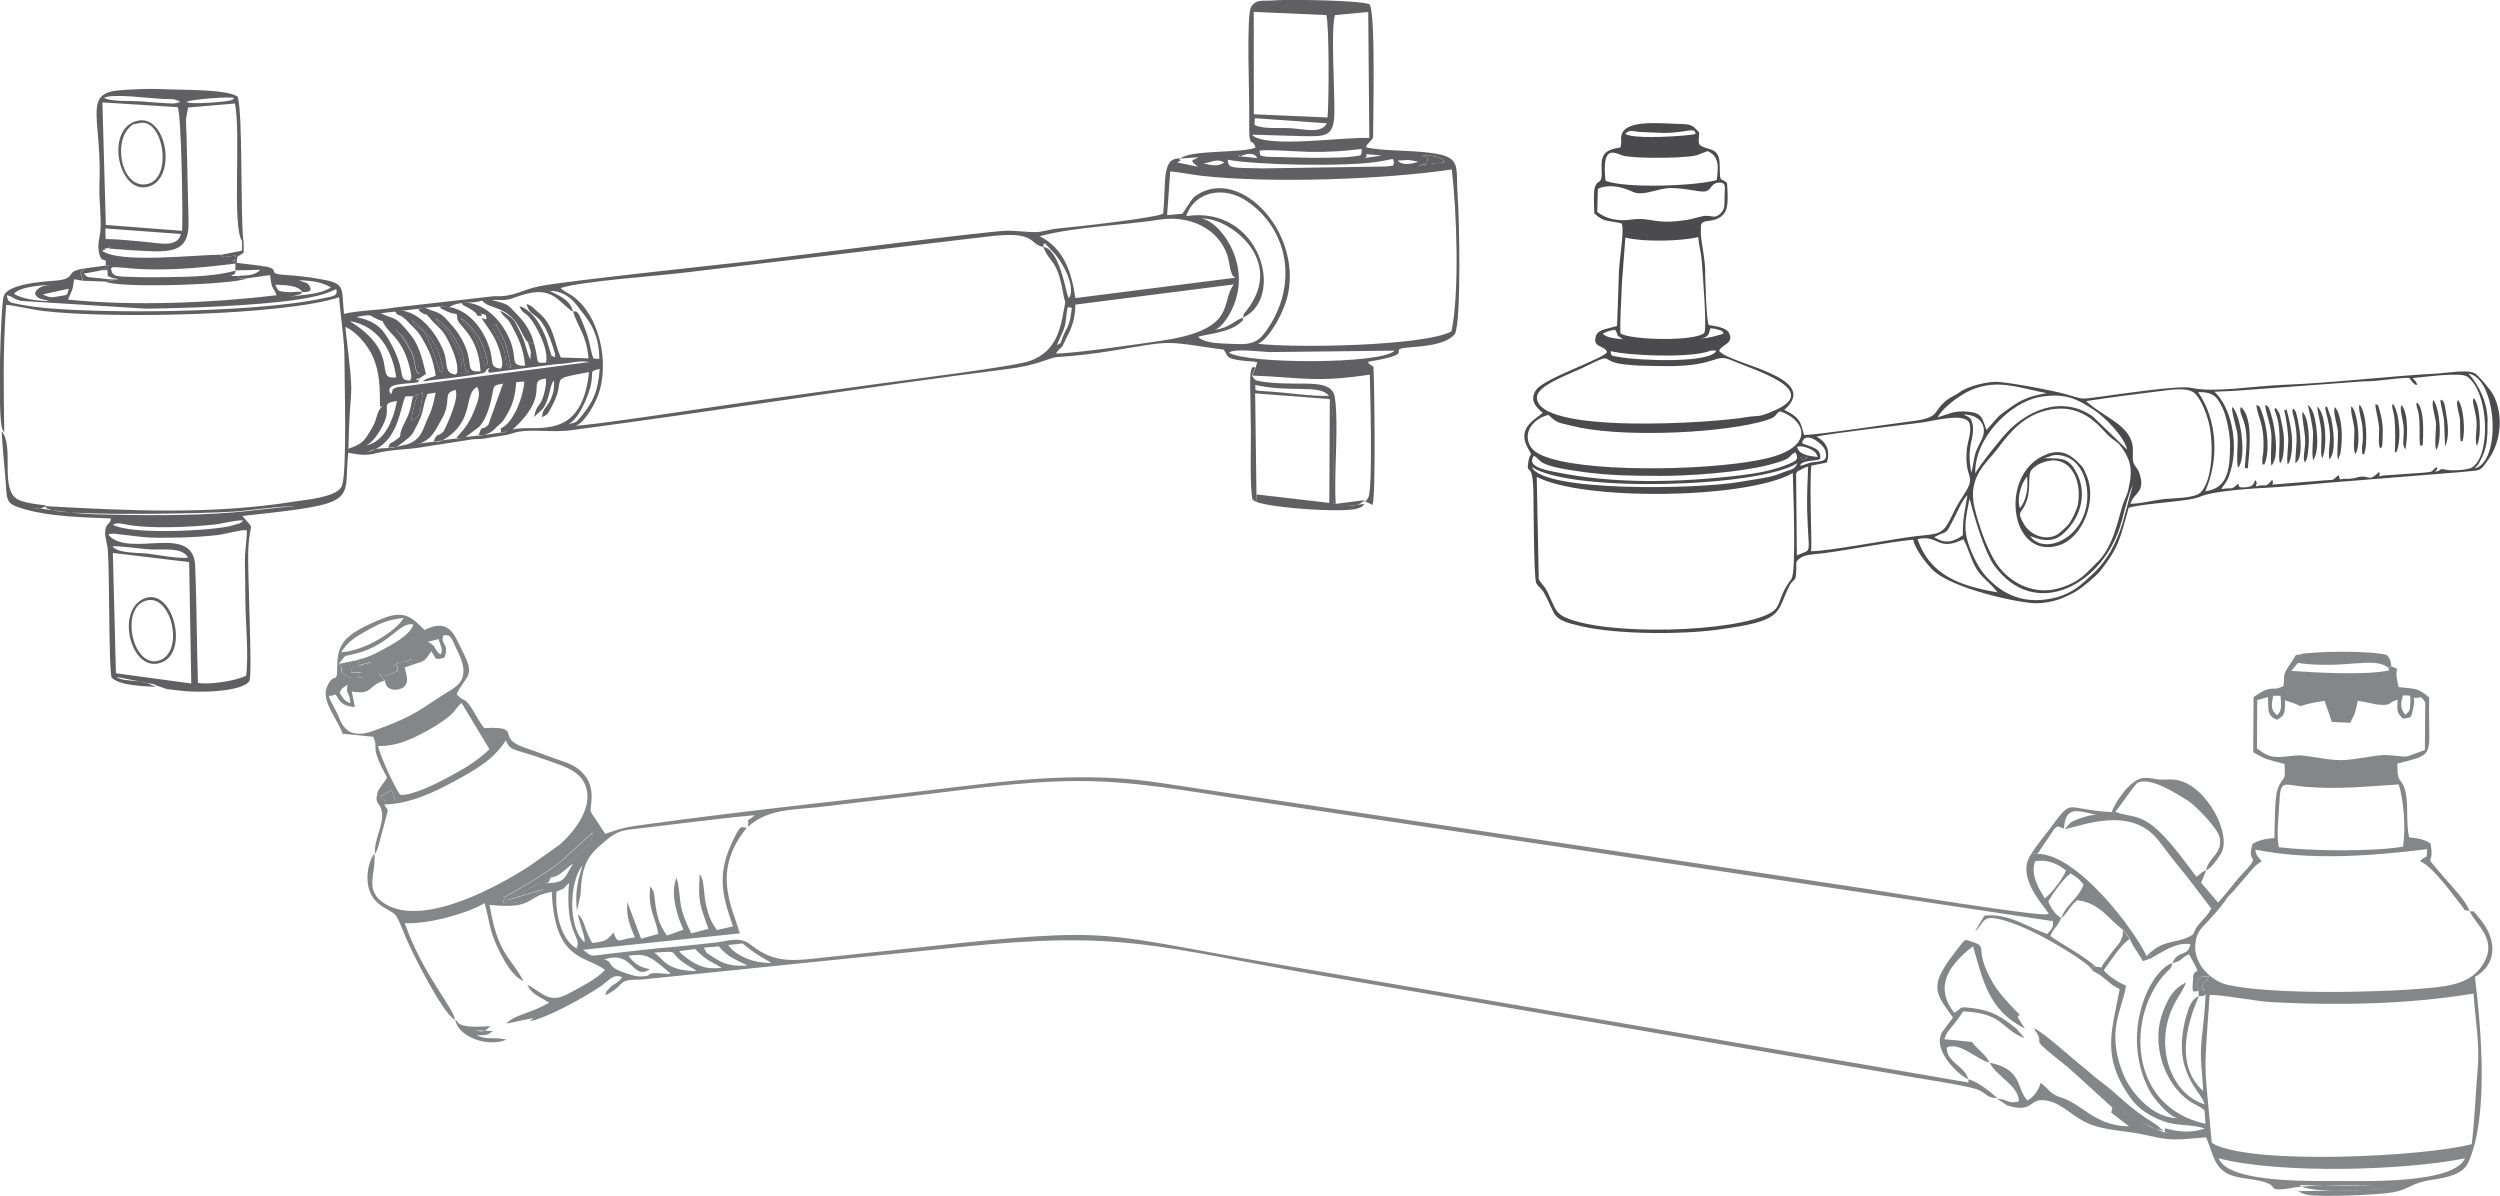 <svg xmlns="http://www.w3.org/2000/svg" xmlns:xlink="http://www.w3.org/1999/xlink" xmlns:xodm="http://www.corel.com/coreldraw/odm/2003" xml:space="preserve" width="47.619mm" height="22.776mm" style="shape-rendering:geometricPrecision; text-rendering:geometricPrecision; image-rendering:optimizeQuality; fill-rule:evenodd; clip-rule:evenodd" viewBox="0 0 210.69 100.77"> <defs>  <style type="text/css">   <![CDATA[    .fil0 {fill:#848688}    .fil1 {fill:#606062}    .fil2 {fill:#4B4B4D}   ]]>  </style> </defs> <g id="Camada_x0020_1">    <g id="_3058444493648">   <g>    <path class="fil0" d="M186.98 97.62c5.15,1.33 15.66,1.03 20.76,-0 -0.96,2.13 -8.21,1.91 -10.42,1.91 -2.54,-0.01 -9.51,0.2 -10.34,-1.91zm21.33 -1.2c-3.86,1.05 -18.76,1.82 -21.91,-0.1 -0.67,-7.47 -0.67,-5.22 -0.18,-12.47 0.92,-0.05 3.92,0.54 5.28,0.61 5.58,0.29 11.54,0.18 16.96,-0.73 0.14,2.2 0.54,4.14 0.35,6.37 -0.17,2 -0.26,4.27 -0.5,6.32zm-23.01 -12.47c0.41,-0.05 0.21,0.12 0.58,-0.15 -0.05,1.34 -0.22,2.66 -0.35,3.99 -0.15,1.5 0.09,2.68 0.14,4.15 -3.01,-2.68 -0.44,-7.65 -0.37,-7.98zm-0.01 -0.43l-0.19 -0.56c0.39,-0.7 0.19,-0.67 1.07,-0.68 -0.45,0.82 -0.88,0.71 -0.34,1.2l-0.53 0.03zm0 0l0.01 0.43c-0.6,0.23 -0.84,0.9 -1.11,1.91 -1.19,4.53 1.37,6.12 1.6,7.2 -2.97,-0.89 -4.41,-5.3 -2.36,-8.79 0.12,-0.21 0.23,-0.36 0.37,-0.61 0.03,-0.06 0.14,-0.24 0.17,-0.3 0.03,-0.06 0.06,-0.12 0.09,-0.18 0.03,-0.07 0.07,-0.14 0.09,-0.19 0.03,-0.06 0.07,-0.13 0.09,-0.2 -0.99,0.5 -1.41,1.09 -1.94,2.43 -1.03,2.63 -0.01,5.98 2.19,7.56 0.44,0.31 0.79,0.37 1.3,0.79l0.08 1.14c-6.63,-1.46 -6.6,-9.26 -3.35,-12.71 0.39,-0.41 0.43,-0.3 0.57,-0.84 0.83,-0.17 0.63,-0.38 1.39,-0.75 1.19,2.16 0.56,1.04 0.36,1.8 -0,0.02 -0.01,0.07 -0.01,0.09 -0,0.02 0,0.07 0,0.09 -0.12,1.45 -0.05,1.15 0.44,1.14zm22.83 -6.76c0.41,1.09 2.33,2.26 1.27,4.27 -0.82,1.55 -2.29,1.96 -3.95,2.16 -3.74,0.44 -13.96,0.71 -17.8,-0.22 -1.25,-0.31 -2.77,-1.67 -2.63,-3.37 0.09,-1.04 0.5,-1.36 1.02,-1.91 0.49,-0.53 1.04,-1.13 1.47,-1.74 0.35,-0.51 0.28,-0.39 0.73,-0.86l1.48 -1.72c0.44,-0.49 0.26,-0.34 0.9,-0.8 -0.23,-0.3 -0.48,-0.4 -0.54,-0.97 4.68,0.94 9.88,0.53 14.49,-0.04 -0.11,1.13 0.08,0.27 -0.61,1.02 1.08,0.44 2.67,2.71 3.47,3.7 0.52,0.64 0.04,0.34 0.7,0.49zm-5.97 -10.66c0.41,1.23 0.62,3.69 0.37,5.25 -2.61,0.44 -7.76,0.37 -10.47,0.05 -0.22,-1.15 -0.01,-2.47 0.04,-3.66 0.09,-2.15 0.31,-1.59 2.22,-1.43 2.77,0.23 5.16,-0.04 7.83,-0.2zm-16.25 7.26c-0.48,0.16 -0.46,0.36 -0.8,0.52 -1.14,-1.47 -2.8,-3.93 -4.39,-4.75 -0.96,-0.49 -1.65,-0.36 -2.44,-0.73 0.19,-0.16 1.33,-1.84 1.83,-2.41 1.03,-0.58 3.23,0.82 4.29,1.49 0.67,0.43 2.54,2.34 2.68,3.12 0.24,1.4 -0.9,1.56 -1.16,2.76zm4.33 -14.36l0.91 -0.26c0.04,1.13 -0.1,1.59 0.77,1.92 0.72,-0.43 0.63,-0.58 0.67,-1.64 2.4,0.73 0.02,0.54 3.33,0.04l0.61 1.78 1.57 0.07c0.16,-0.46 0.24,-0.43 0.37,-0.83 0.13,-0.38 0.15,-0.7 0.25,-1.02 0.61,0.07 1.36,0.3 1.83,0.33 1.09,0.08 0.59,-0.15 1.51,-0.42 0.01,0.91 -0.14,0.99 0.46,1.6 0.75,-0.12 0.66,-0.04 0.84,-0.76 0.36,-1.46 -0.42,-0.82 0.68,-1.05 0.5,0.43 0.34,0.5 0.35,1.37l-0.02 3.08c-2.18,0.74 -0.86,0.57 -3.29,0.42 -0.74,-0.04 -2.57,0.42 -3.76,0.43 -1.24,0.01 -3.02,-0.46 -3.73,-0.4 -1.73,0.15 -2.14,0.38 -3.37,-0.59l0.02 -4.08zm12.29 -0.4c0.6,0.06 0.65,-0.21 0.61,0.74 -0.02,0.53 -0.08,0.62 -0.41,0.89 -0.44,-0.42 -0.42,-1.05 -0.2,-1.62zm-10.61 1.68c-0.53,-0.45 -0.51,-0.75 -0.33,-1.65l0.61 0.01c0.04,0.68 0.17,1.23 -0.29,1.64zm-6.01 13.08c0.41,-0.17 0.83,-0.73 1.25,-1.38 1.04,-1.58 -1.24,-5.97 -3.86,-6.27 -0.57,-0.07 -0.73,0.03 -1.36,-0.02 -0.45,-0.04 -0.71,-0.16 -1.24,-0.13 -1.14,0.05 -2.45,2.08 -2.73,2.88 -4.14,-0.21 -3.14,-1.36 -5.29,1.51 -0.49,0.65 -1,1.24 -1.44,1.94l0.48 0.07 1.44 -2.13c0.45,-0.31 0.1,-0.2 0.79,-0.01 0.14,-1.97 1.15,-1.5 2.82,-1.13 -0.45,-0.13 -1.89,0.4 -2.14,0.56 -0.05,0.03 -0.09,0.05 -0.14,0.09l-0.49 0.54c1.49,-0.28 5.64,-2.04 7.96,1 0.73,0.96 1.43,1.89 2.2,2.8l2.21 2.88c-0.33,0.6 -0.45,0.66 -0.91,1.17 -0.79,0.89 -0.31,0.88 -0.94,1.2 -1.12,0.57 -2.08,0.26 -3.33,1.37l0.09 0.46c0.9,-0.48 2.07,-1.37 3.32,-1.2 -0.16,1.11 -1.06,0.47 -1.51,1.6 -1.89,0.6 -4.46,5.93 -1.94,10.74 0.41,0.77 1.73,2.28 2.4,2.33 -2.09,0.04 -3.96,-2.14 -4.6,-3.7 -1.5,-3.67 -0.04,-5.52 0.23,-7.46 -0.61,-0.27 -1.46,-0.78 -1.87,-1.3 0.36,-0.52 1.57,-2.33 2.18,-2.62 -0.02,-0.02 -0.18,-0.27 -0.22,-0.34l-0.23 -0.29c-0.03,-0.04 -0.09,-0.11 -0.13,-0.16 0.1,0.88 -0.51,1.35 -0.93,1.9 -0.16,0.2 -0.27,0.4 -0.5,0.69 -0.7,0.87 0,0.54 -0.85,0.52 -0.41,-0.04 -0.29,-0.12 -0.29,0.32 0.62,0.38 0.55,0.27 1.16,0.78 0.51,0.42 0.49,0.46 1.15,0.79 -0.56,3.05 -1.45,5.29 0.34,8.29 0.77,1.29 1.34,1.92 2.7,2.57 1.76,0.84 2.61,0.39 4.14,0.89 -1.19,0.38 -2.13,0.3 -3.33,-0.02 -0.26,0.62 0.51,0.18 -0.02,0.35 -0.03,0.01 -0.58,-0.2 -0.62,-0.22 -0.63,-0.26 -1.1,-0.55 -1.54,-0.84 0.84,0.53 0.9,0.69 1.99,0.92 -0.05,-0.05 -0.12,-0.19 -0.15,-0.15 -0.03,0.04 -0.11,-0.11 -0.15,-0.14 -0.25,-0.2 -0.1,-0.1 -0.43,-0.32 -2.43,-1.53 -2.56,-2.06 -4.71,-3.68 -0.49,-0.37 -0.83,-0.71 -1.31,-1.09 -1.18,-0.92 -3.08,-2.74 -4.17,-3.29 0.03,0.07 0.1,0.08 0.12,0.18 0.02,0.1 0.09,0.13 0.11,0.17 0.81,1.31 -0.96,0.1 2.7,2.99l3.71 3.37c-0.01,0.03 -0.09,0.36 -0.09,0.43l1.49 1.15c-1.69,-0.02 -2.77,-0.65 -3.85,-1.41 -1.89,-1.32 -1.96,-0.84 -2.72,-1.46 -0.35,-0.29 -0.04,-0.05 -0.31,-0.3 -0.04,-0.04 -0.08,-0.08 -0.12,-0.12l-0.43 -0.38c-0.29,0.88 -0.76,1.3 -1.13,1.49 -0.97,-1.02 -0.35,-2.6 -3.17,-3.18 0.51,1.12 2.48,1.96 2.45,3.26 -0.89,0.25 -0.93,-0.19 -1.84,-0.23l0.86 0.57c2.33,0.72 1.76,-0.73 3.37,-0.4 1.38,0.28 2.18,1.44 3.65,2 1.46,0.56 3.08,0.52 4.72,0.91 2.33,0.55 2.65,0.35 5.01,0.18 0.54,1.14 0.6,2.29 1.62,2.95 1.03,0.66 2.74,0.45 3.79,1.02 0.38,0.21 -0.01,0.63 1.83,0.29 1.6,-0.3 5.27,-0.25 6.91,-0.17l-6.27 -0.06c0.93,0.77 5.92,0.32 7.09,0.38l-7.34 0.13c0.17,-0.12 0.05,-0 0.38,0.12 0.44,0.17 -0.03,0.06 0.55,0.18 1.09,0.22 5.99,0.01 7.15,-0.2 1.53,-0.27 1.5,-0.79 3.35,-1.06 1.29,-0.19 2.59,-0.49 3.02,-1.41 1.78,-3.82 1.11,-11.3 0.59,-15.69 1.97,-1.12 1.85,-3.3 0.27,-5.07 -0.74,-0.83 -0.04,-0.31 -0.72,-0.48 -0.3,-0.84 -1.34,-1.89 -1.97,-2.63 -2.26,-2.66 -0.9,-0.79 -1.33,-3.07 -0.61,-0.38 -1.04,-0.43 -1.8,-0.51 -0.28,-1.26 -0.05,-2.69 -0.29,-3.78 -0.32,-1.41 -0.72,-0.51 -0.7,-2.44 3.36,-0.85 2.58,-0.49 2.68,-5.57 -0.96,-0.83 -1.19,-0.72 -2.57,-0.87 -0.56,-2.21 0.42,-1.18 -0.59,-1.76l-0.3 0.1 0.08 0.25c-1.99,0.42 -6.07,0.19 -8.24,0.04l0.54 -0.65 0.29 -0.13c0,-0.74 0.21,-0.62 -0.44,-0.55 -0.04,0.05 -0.08,0.07 -0.09,0.15l-0.44 0.67c-0.03,0.04 -0.06,0.08 -0.09,0.12 -0.58,0.9 -0.28,0.84 -0.44,1.67 -0.8,0.38 -0.59,0.09 -1.37,0.29 -0.43,0.11 -0.8,0.43 -1.14,0.64l-0.03 4.65c1.3,0.72 1.03,0.54 2.64,0.98 0.1,1.76 -0.1,0.79 -0.6,2.18 -0.23,0.65 -0.24,3.23 -0.25,4.07 -0.79,0.04 -1.35,0.2 -1.84,0.49 -0.61,1.91 0.95,0.6 -0.96,2.63 -0.64,0.68 -1.3,1.65 -1.96,2.31l-1.42 -1.67 0.42 -1z"></path>    <path class="fil0" d="M55.08 80.29c2.6,-0.17 0.86,-0.15 3.04,1.17 0.7,0.43 -0.38,-0.25 0.29,0.17 0.05,0.03 0.11,0.08 0.15,0.1 0.04,0.02 0.1,0.07 0.15,0.1 -2.8,0.03 -2.96,-1.34 -3.63,-1.55zm-2.11 0.25c1.3,-0.13 1.59,-0.22 3.41,1.4 0.04,0.03 0.09,0.09 0.13,0.14 -0.37,-0 -0.63,-0.05 -0.95,-0.06 -1.39,-0.06 -0.34,0.24 -1.56,0.27 -0.35,0.01 -0.54,-0.06 -0.83,-0.14 -2.37,-0.7 -1.28,-1.01 -2.25,-1.29 2.46,-0.84 2.33,1.83 3.86,0.82 -0.98,-0.2 -1.33,-0.49 -1.81,-1.13zm4.26 -0.38l1.35 -0.18c1.17,1.16 1.17,0.89 2.25,1.6 -0.85,0.04 -1.39,0.05 -2.16,-0.34 -0.58,-0.29 -1.24,-0.81 -1.44,-1.09zm2.08 -0.3l1.28 -0.1c0.67,0.81 1.23,1.04 2.4,1.6 -0.82,0.07 -1.54,0.02 -2.28,-0.34 -0.23,-0.11 -0.73,-0.43 -0.87,-0.53 -0.48,-0.35 -0.18,-0.02 -0.52,-0.63zm5.69 1.28c-1.48,0.08 -3.06,-0.64 -3.63,-1.5l1.21 -0.13c0.96,0.79 1.21,0.93 2.42,1.63zm-18.1 -5.99c0.91,-0.46 0.28,0.03 1.05,-0.74 -0.34,4.46 1.11,4.43 0.64,5.52 -1.25,-0.69 -1.84,-2.88 -1.69,-4.79zm-0.5 -1.19c0.91,-0.15 1.21,-0.76 1.92,-1.18 -0.8,1.08 -0.47,1.65 -2.39,1.65 0.44,-0.05 0.3,-0.12 0.47,-0.47zm0 0c-0.36,0.13 -1.49,0.73 -1.85,0.94 -1.04,0.62 -0.82,0.34 -1.44,0.62 -0.34,0.15 -0.28,0.16 -0.44,0.36l3.16 -0.96c-0.91,0.83 -1.96,1.26 -3.46,1.14l0.12 -0.25c-0.01,-0.38 -0.06,-0.14 -0.12,-0.12 1.46,-0.83 3.76,-2.14 4.98,-3.17l2.59 -2.37c-0.12,0.92 -0.26,0.95 -0.76,1.4 -0.3,0.26 -0.26,0.23 -0.5,0.49 -0.63,0.7 -1.89,1.39 -2.28,1.91zm-14.84 -2.01c0.1,-0.12 0.01,0.21 0.29,-0.51 0.06,-0.17 0.12,-0.45 0.17,-0.63l0.66 -2.47c-0,-0.03 -0.01,-0.09 -0.02,-0.12l-0.29 -0.42c2.15,-0.05 4.16,-1 5.89,-1.94 1.87,-1.02 3.3,-1.81 4.37,-3.46 0.44,0.98 0.55,0.61 3.59,1.71 1.44,0.52 2.82,0.89 3.21,2.37 0.46,1.74 -1.09,3.66 -2.23,4.68l-2.46 1.75c-2.54,1.66 -8.9,5.25 -12.23,3.3 -1.9,-1.11 -0.8,-2.56 -0.95,-4.25zm1.45 -5.39l0.32 0.92c-0.9,0.02 -0.83,0.12 -1.3,-0.34l0.99 -0.59zm-1.14 -3.69c1.63,0.02 2.81,-0.58 4.12,-1.28 0.65,-0.35 1.16,-0.68 1.71,-1.1 0.75,-0.58 0.63,-0.76 1.2,-1.25l2.35 3.9c-1.05,1 -2.06,1.61 -3.49,2.37 -0.94,0.5 -2.95,1.54 -4.03,1.48 -0.41,-0.51 -1.74,-3.37 -1.86,-4.11zm-3.25 -4.48c0.14,-0.4 0.28,-0.4 0.67,-0.7 -0.17,0.91 0.17,0.58 0.24,1.57 -0.58,-0.23 -0.55,-0.37 -0.91,-0.87zm7.44 -4.3l0.91 -0.23c0.16,0.64 0.37,0.72 0.19,1.29 -0.41,-0.25 -0.03,0.06 -0.33,-0.28 -0.2,-0.24 -0.15,-0.48 -0.77,-0.78zm-3.64 3.28l-0.39 -0.5c-0.01,-0.07 -0.03,-0.09 -0.04,-0.13 0.75,-0.17 -0.04,0.59 1.52,-0.2 0,-1.17 -0.74,0.13 -0.16,-0.55 0.35,-0.19 -0.27,-0.16 0.63,-0.2 0.68,-0.03 0.91,-0.72 0.66,0.27 1.23,-0.39 1.08,-0.27 1.72,-1.18 0.38,0.62 0.24,0.8 1.09,0.54 0.47,-1.21 -0.37,-1.05 -0.09,-1.86 0.67,-0.17 0.72,0.35 1.08,1.07 0.64,1.25 1.12,2.56 -0.33,3.45 -2.8,1.72 -2.91,2.18 -6.68,3.53 -2.44,0.87 -2.72,-0.95 -3.03,-1.53 -1.06,-1.96 -0.63,-1.27 -0.33,-1.49 0.5,-0.31 0.16,0.93 1.84,0.99l-0.26 -1.3c1.83,0.31 1.3,-0.53 2.76,-0.92zm-2.27 -1.77c0.63,0.6 -0.82,0.58 0.75,0.42l0.37 -0.21c-0.52,0.05 -1.1,0.32 -1.72,0.5 0.37,0.28 -0.65,0.48 0.96,0.32l-0.29 0.17c-0,0.01 0.01,0.07 0.02,0.08 0.22,0.4 0.14,0.17 0.57,0.16 -1.46,0.08 -1.05,0.26 -2.06,-0.38 0.07,-0.77 -0.03,-0.35 -0.17,-0.75 0.71,-0.88 0.28,-0.52 1.49,-0.85 2.93,-0.8 3.59,-2.69 4.77,-2.43 -0.22,0.73 -1.26,1.37 -1.97,1.78 -0.73,0.41 -1.81,1.03 -2.71,1.18zm-1.4 -0.63c0.59,-0.93 1.15,-1.25 2.19,-1.84 1.05,-0.59 1.81,-0.93 3.08,-1.05 -0.66,1.15 -3.36,2.79 -5.28,2.89zm2.8 16.98c-0.4,0.48 -0.58,1.38 -0.58,2.01 -0.01,2.38 1.9,2.56 2.38,3.18 0.24,0.31 0.7,1.5 0.88,1.93 0.41,1.01 3.04,6.32 4.12,6.89 -0.14,-1.07 -2.71,-3.81 -4.24,-8.16 2.05,0.1 5.32,-0.84 6.73,-1.69 0.4,1.45 0.42,2.3 1.07,3.69 0.64,1.37 1.34,2.5 2.21,2.89 -1.06,-2.03 -2.17,-2.21 -2.86,-6.43 3.86,0.39 2.97,-0.71 5.24,-1.1 0.25,5.88 2.83,5.33 4.49,6.58 -0.75,0.81 -2.06,1.44 -3.03,1.97 -1.69,0.94 -2.16,-0.02 -3.52,-0.72 0.39,0.83 0.94,0.94 1.84,1.51 -1.63,0.95 -2.88,0.98 -3.62,1.77l2.28 -0.48c-0.05,0.04 -0.1,0.1 -0.14,0.13 -0.04,0.03 -0.1,0.09 -0.14,0.14 1.5,-0.29 4.59,-2.01 5.92,-2.91 0.77,-0.52 1.06,-1.11 1.85,-0.8 -0.44,0.62 -0.73,0.52 -1.09,0.95 -0.37,0.46 -0.12,-0.08 -0.32,0.58 1.8,-0.89 0.84,-1.35 2.97,-1.32l26.85 -2.74c13.84,-1.43 16.56,-0.03 30.19,2.34l50.39 8.66c0.95,0.16 4.63,0.71 5.37,1.06 0.75,0.36 0.57,0.6 1.51,0.67 -0.03,-0.04 -0.08,-0.14 -0.09,-0.11 0,0 -1.31,-1.21 -2.32,-1.49 0.02,0.46 -0.08,0.39 0.01,0.28l-57.84 -9.9c-15.72,-2.65 -13.6,-3.33 -30.17,-1.53 -2.62,0.28 -5.18,0.55 -7.77,0.82 -3.13,0.33 -4.7,0.69 -6.82,-0.98 -0.98,-0.78 -1.79,-0.32 -3.41,-0.16 -1.23,0.12 -2.51,0.28 -3.76,0.38 -1.28,0.1 -2.5,0.27 -3.78,0.4 -2.95,0.31 -2.27,0.48 -3.21,-0.22l13.21 -1.38c-0.64,-2.23 -2.41,-5.25 0.59,-8.9 -0.46,0.05 -0.45,-0.58 -1.38,1.53 -1.22,2.76 -0.5,4.64 0.21,6.78l-1.36 0.31c-0.5,-0.73 -0.68,-1.15 -0.9,-2.09 -0.25,-1.06 -0.11,-2.08 -0.54,-2.63 -0.15,2.46 0.02,2.56 0.73,4.62l-1.44 0.38c-1.12,-2.24 -0.82,-2.49 -1.13,-4.27l-0.12 -0.42c-0.54,1.34 0.03,3.17 0.59,4.38l-1.39 0.49c-0.73,-0.97 -0.89,-1.89 -1.02,-2.99 -0.07,-0.58 -0.08,-0.8 -0.39,-1.14 -0.23,1.96 0.49,2.65 0.67,4l-1.44 0.4 -1.16 -3.09c-0.09,1.25 0.18,1.89 0.64,2.99 -1.41,0.1 -1.38,0.7 -1.81,-0.43 -0.5,0.65 -0.7,0.77 -1.79,0.89 -0.77,-1.33 -0.59,-1.91 -1.21,-2.42 0.09,0.6 0.66,1.98 0.56,2.35 -1.4,-1.2 -1.3,-5.05 -0.18,-6.45 -0.42,1.42 -0.62,2.23 -0.46,3.82l0.31 -1.39c0.09,-2.68 0.71,-3.41 2.26,-4.65 0.64,-0.52 1.11,-0.74 2.02,-0.84 3.39,-0.38 7.02,-0.88 10.4,-1.19 -0.9,0.81 -0.46,-0.05 -0.57,0.98 1.71,-1.56 3.79,-1.4 6.39,-1.71 2.35,-0.28 4.64,-0.56 6.99,-0.83 4.65,-0.54 9.51,-1.29 14.21,-1.32 4.93,-0.03 9.38,0.84 14.21,1.56l68.18 10.25 -0.34 -0.65c-0.04,0.02 -0.11,-0 -0.13,0.05 -0.14,0.33 -14.45,-2 -14.72,-2.04 -4.94,-0.76 -10.01,-1.5 -14.95,-2.25l-45.09 -6.76c-5.44,-0.85 -10.86,-0.43 -16.3,0.24 -8.73,1.07 -18.22,2.04 -26.95,3.24 -1.98,0.27 -1.93,0.28 -3.53,0.81 -1.66,-2.58 -1.18,-1.37 -1.15,-3.13 0.03,-1.51 -0.96,-2.47 -2.18,-2.89 -1.25,-0.43 -2.28,-0.84 -3.54,-1.27 -2.43,-0.84 0.04,-1.79 -3.34,-1.62 -0.38,-0.49 -0.66,-1.05 -1.01,-1.61 -0.71,-1.13 -0.68,-0.5 -1.31,-1.26 0.84,-1.66 1.6,-1.46 0.52,-3.56 -0.68,-1.32 -1.05,-2.92 -3.22,-1.84 -1.01,-0.98 -1.62,-1.74 -3.55,-0.96 -3.31,1.35 -3.8,2.14 -3.81,4.11 -0.01,1.59 -0.25,0.24 -0.87,1.66 -0.52,1.18 1,2.85 1.32,3.94l2.58 0.25c0.52,1.04 -0.39,0.58 1.17,3.43 -0.22,0.44 -0.69,0.88 -0.8,1.27 -0.28,1.01 0.22,0.83 0.36,1.58 0.21,1.11 -0.68,2.38 -0.58,3.55z"></path>    <path class="fil0" d="M173.71 77.36c-0.52,-0.28 -0.87,-0.85 -1.09,-1.4 0.44,-0.74 1.27,-1.91 1.88,-2.35 0.66,0.42 0.59,0.34 1.1,0.95 -0.5,1.23 -1.44,1.62 -1.89,2.8zm-1.39 -1.65c-0.5,-0.85 -1.22,-1.96 -0.81,-3.12 1.02,-0.21 1.96,0.23 2.6,0.77 -0.21,0.6 -1.2,1.94 -1.79,2.35zm0.35 1.28l0.34 0.65c0.06,0.56 -0.13,0.68 -0.48,1.07 -1.63,-0.55 -3.19,-1.76 -5.29,-1.55l-0.8 1.34c0.92,-0.8 0.46,-1.57 2.76,-0.84 0.94,0.3 1.89,0.75 2.67,1.14 0.66,0.33 4.17,2.29 4.48,3 0,-0.44 -0.12,-0.36 0.29,-0.32 -1.15,-1.02 -2.48,-1.65 -3.84,-2.59 0.3,-0.76 0.58,-0.73 0.91,-1.53 0.19,-0.13 0.09,-0.03 0.31,-0.28 0.28,-0.3 0.76,-1.13 1.08,-1.21 1.9,0.24 2.68,1.69 3.83,2.49 0.05,0.05 0.1,0.12 0.13,0.16l0.23 0.29c0.05,0.06 0.2,0.31 0.22,0.34 0.23,0.64 0.78,1.26 1.08,1.85l0.7 -0.24 -0.09 -0.46 -0.3 0.27c-0.98,-2.15 -5.82,-8.61 -9.18,-8.61l-0.48 -0.07c-1.34,1.76 0.55,3.92 1.42,5.09z"></path>    <path class="fil0" d="M165.88 90.98c-0.24,-1.13 -1.82,-1.41 -1.82,-2.7 1.12,-0.52 2.55,1.05 3.62,1.27 -0.31,-0.67 -1.06,-1.13 -1.49,-1.74l-2.32 -0.23c0.17,-0.58 0.43,-0.81 0.79,-1.25 0.36,-0.45 0.54,-0.75 0.79,-1.1 3.49,0.19 3.06,1.43 5.18,2.27l-0.69 -0.81c-1.24,-0.99 -2.06,-1.53 -3.7,-1.73 -1.35,-0.16 -0.74,-0.03 -1.55,0.39 -1.7,-2.19 -0.47,-4.03 1.59,-5.6 0.82,2.83 1.3,5.4 4.37,6.93 -0.03,-0.07 -0.09,-0.14 -0.12,-0.19 -0.98,-1.43 -0.12,-0.61 -0.37,-1.03 -0.01,-0.02 -1.55,-1.5 -2.18,-2.58 -1.79,-3.09 -0.24,-3.04 -1.88,-3.54 -0.02,-0.01 -0.08,-0.03 -0.1,-0.04 -0.44,-0.11 -0.33,-0.21 -0.88,0.48 -2.54,3.21 -2.21,3.7 -0.53,5.97l-0.91 1.22c-0.91,1.59 1.51,3.72 2.19,3.98z"></path>    <path class="fil0" d="M193.47 55.19c0.65,-0.07 0.44,-0.18 0.44,0.55l-0.29 0.13c4.03,0.55 6.37,-0.57 7.61,0.37l0.3 -0.1c-0.02,-0.11 -0.04,-0.36 -0.08,-0.46 -0.16,-0.37 -0.15,-0.29 -0.31,-0.49 -1.48,-0.37 -6.19,-0.34 -7.67,0z"></path>    <path class="fil0" d="M46.41 73.97c0.38,-0.52 1.64,-1.21 2.28,-1.91 0.23,-0.26 0.2,-0.24 0.5,-0.49 0.51,-0.44 0.64,-0.47 0.76,-1.4l-2.59 2.37c-1.22,1.03 -3.52,2.33 -4.98,3.17 0.05,-0.02 0.1,-0.26 0.12,0.12l-0.12 0.25c1.49,0.12 2.55,-0.31 3.46,-1.14l-3.16 0.96c0.16,-0.19 0.1,-0.2 0.44,-0.36 0.62,-0.28 0.4,0 1.44,-0.62 0.36,-0.22 1.49,-0.81 1.85,-0.94z"></path>    <path class="fil0" d="M32.44 57.38c0.13,1 1.23,0.78 1.53,0.56 0.59,-0.43 0.24,-1.15 0.13,-1.69l0.56 -0.19c0.25,-0.98 0.02,-0.3 -0.66,-0.27 -0.9,0.04 -0.28,0.01 -0.63,0.2 -0.58,0.67 0.16,-0.63 0.16,0.55 -1.57,0.79 -0.77,0.04 -1.52,0.2 0.02,0.04 0.03,0.07 0.04,0.13l0.39 0.5z"></path>    <path class="fil0" d="M38.37 85.96c0.24,1.43 2.77,2.34 4.32,1.65 -1.15,-0.25 -1.53,0.07 -2.52,-0.36 1.04,-0.03 0.83,0.01 1.37,-0.36l-1.43 -0.05c0.72,0.22 0.86,-0.05 1.22,-0.37 -0.23,0.01 -2.61,0.28 -2.82,-0.43 -0.02,-0.06 -0.09,-0.05 -0.14,-0.07z"></path>    <path class="fil0" d="M28.6 55.93c0.14,0.4 0.24,-0.02 0.17,0.75 1.01,0.64 0.6,0.46 2.06,0.38 -0.43,0 -0.35,0.24 -0.57,-0.16 -0.01,-0.01 -0.02,-0.07 -0.02,-0.08l0.29 -0.17c-1.61,0.16 -0.59,-0.04 -0.96,-0.32 0.62,-0.18 1.2,-0.45 1.72,-0.5l-0.37 0.21c-1.57,0.15 -0.12,0.18 -0.75,-0.42l-1.57 0.32z"></path>    <path class="fil0" d="M32.03 67.15c0.47,0.46 0.4,0.36 1.3,0.34l-0.32 -0.92 -0.99 0.59z"></path>    <path class="fil0" d="M185.29 83.52l0.53 -0.03c-0.54,-0.49 -0.11,-0.39 0.34,-1.2 -0.88,0.01 -0.68,-0.02 -1.07,0.68l0.19 0.56z"></path>   </g>   <g>    <path class="fil1" d="M9.52 46.6l6.42 0.77 0.18 10.23 -6.35 -0.86 -0.26 -10.14zm2.97 0.06c-0.76,-0.09 -2.53,-0.01 -3.01,-0.6 0.36,-0.12 2.54,0.23 3.33,0.25 1.16,0.03 2.58,-0.18 3.04,0.69 -0.88,0.09 -2.42,-0.22 -3.36,-0.34zm-3.34 -1.59c0.22,-0.11 -0.03,-0.07 0.34,-0.09 0.45,-0.02 -0.28,-0.04 0.25,0.01 2.6,0.27 2.06,0.37 5.38,0.31 1.02,-0.02 2.14,-0.09 3.15,-0.2 0.74,-0.08 1.99,-0.47 2.53,-0.42 0.02,0.88 -0.19,1.75 -0.16,2.86 0.03,1.04 0.03,2.09 0.04,3.14 0.02,1.68 0.29,4.79 0.06,6.27 -0.87,0.42 -3.06,0.78 -4.06,0.6 -0.1,-3.28 -0.1,-6.62 -0.23,-9.85 -0.15,-3.69 -5.56,-0.6 -7.32,-2.63zm0.35 -0.83c0.44,-0.32 0.81,0 2.32,0.12 1.86,0.15 4.25,0.05 6.12,-0.14 0.83,-0.08 1.93,-0.41 2.58,-0.36 -0.17,0.14 -0.12,0.14 -0.36,0.26l-0.91 0.25c-2.19,0.41 -8.23,0.66 -9.74,-0.14zm21.35 -6.7c0.55,-0.22 1.1,-1.07 1.44,-1.74 0.78,-1.57 -0.34,-1.76 1.16,-2.02 -0.27,1.55 -1.02,3.45 -2.6,3.76zm8.39 -0.71c-0.61,0.15 -1.47,0.17 -2.12,0.31 -0.7,0.15 -1.2,0.1 -2.04,0.32 1.34,-0.3 1.69,-1.39 2.03,-1.94 1.11,-1.77 0.05,-2.33 1.28,-2.67 0.37,0.82 -1,3.5 -1,3.5 -0.55,0.57 -0.53,0.01 -0.85,0.9 0.62,-0.05 0.56,-0.01 0.98,-0.28 2.51,-1.57 1.55,-3.83 2.69,-4.36 0.25,0.39 0.16,0.9 -0.02,1.41 -0.75,2.16 -1.45,2.41 -1.79,2.99l0.83 -0.18zm1.63 -0.19l-1.63 0.19 1.13 -0.85c0.57,-0.55 0.97,-1.88 1.11,-2.69 0.15,-0.85 0.11,-0.81 0.91,-0.96l-1.24 3.48c-0.71,0.66 -0.4,-0.25 -0.85,0.95l0.56 -0.12zm-4.86 -3.44l0.7 -0.11c-0.15,0.8 -0.29,1.4 -0.57,1.97 -0.53,1.08 -0.55,1.97 -1.86,2.4l-0.81 0.18c-0.81,0.25 -1.66,-0.04 -2.56,0.5 0.23,-0.11 0.39,-0.11 0.73,-0.28 1.92,-0.95 2.08,-3.44 2.52,-4.45l0.75 -0.02 0.36 -0.23c-0.36,0.78 -0.44,1.37 -0.65,2.34l0.53 -0.32c0.34,-0.33 0.3,-0.95 0.39,-1.44 0.01,-0.04 0.02,-0.09 0.02,-0.13l0.08 -0.34c-0.06,-0.54 -0.09,-0.06 -0.14,-0.08l0.52 0.02zm4.86 3.44c0.65,-0.25 0.61,-0.31 1.07,-0.73 0.52,-0.48 0.4,-0.32 0.81,-1.02 0.48,-0.81 0.66,-1.54 0.76,-2.69l0.68 -0.05c-0.08,1.24 -0.9,3.52 -2.01,3.96 0.12,0.15 -0.22,0.5 0.61,0.25l-1.92 0.29zm4.79 -1.49c0.47,-0.17 0.48,-0.19 0.93,-1.06 1.22,-2.38 -0.59,-2.07 3.05,-2.73 -0.63,6.07 -4.68,4.33 -6.44,4.84 3.4,-3.09 1.03,-4.09 2.8,-4.3 0.08,0.36 -0.07,1.09 -0.24,1.59 -0.29,0.84 -0.53,0.56 -0.75,1.65l0.77 -0.72c0.59,-0.91 0.52,-1.9 0.88,-2.34 0.02,0.03 0.03,0.08 0.03,0.1 0,0.02 0.02,0.08 0.02,0.1l-0.05 0.61c-0.07,0.33 -0.2,0.67 -0.3,0.86 -0.36,0.7 -0.57,0.61 -0.7,1.41zm2.22 0.61c0.61,-0.29 1.15,-1.22 1.53,-2.15 0.99,-2.4 -0.08,-2.24 1.13,-2.52 -0.14,1.92 -0.57,2.82 -1.6,4.05 -0.36,0.43 -0.38,0.47 -1.06,0.61zm55.7 -6.04c0.47,-0.38 2.46,-0.08 3.49,-0.05l10.46 -0.12c-1.08,1.16 -12.42,1.14 -13.96,0.17zm-71.35 4.48c-0.46,0.51 -0.41,0.77 -0.61,1.31 -0.14,0.37 -0.31,0.61 -0.51,0.96 -0.49,0.84 -0.78,0.99 -1.75,1.35 0.13,-6.31 0.59,-3.08 -0.26,-10.27 0.92,0.38 1.89,1.54 2.33,2.52 0.59,1.33 0.59,2.68 0.59,4.22l0.21 -0.09zm3.11 -2.67c-0.31,-0.18 -0.28,-0.33 -0.41,-0.94 -0.14,-0.63 -0.12,-0.64 -0.39,-1.13 -0.9,-1.63 -0.77,-1.05 -1.26,-1.79 0.42,0.53 0.45,0.43 0.78,0.77 0.24,0.24 0.33,0.57 0.56,0.94 0.42,0.67 0.71,1.4 0.71,2.16zm-1.95 0.27c-1.97,0.26 0.51,-2.01 -3.92,-4.74 2.43,0.4 3.61,2.5 3.92,4.74zm1.2 0.27c-1.21,-0.04 -0.2,-0.53 -1.72,-3.26 -0.63,-1.13 -1.18,-1.73 -2.82,-2.09 0.22,-0.06 0.96,-0.2 1.16,-0.13 0.02,0.01 0.06,0.03 0.09,0.04 0.03,0.01 0.06,0.04 0.09,0.05 0.03,0.01 0.07,0.05 0.1,0.06 0.03,0.02 0.07,0.04 0.11,0.06 1.13,0.55 0.39,-0.02 0.82,0.6l0.21 0.3c0.2,0.25 0.42,0.45 0.63,0.69 0.68,0.78 1.04,1.65 1.28,2.63 0.21,0.85 0.08,0.92 0.08,0.91 -0,-0.02 -0.02,0.09 -0.04,0.13zm54.48 -2.97c0.18,-0.49 0.53,-1.13 0.65,-1.56 0.13,-0.43 0.14,-1.14 0.26,-1.65 0.47,0.07 0.35,-0.08 0.28,0.55 -0.12,1.04 -0.38,1.17 -0.7,1.97 -0.28,0.7 0.02,0.35 -0.5,0.69zm-40.78 -2.85c0.43,1.37 1.11,1.89 1.31,3.95l-2.34 -0.07c-0.61,-1.4 -0.57,-2.71 -1.87,-3.79 -0.37,-0.3 -0.54,-0.59 -1.01,-0.72 0.36,1.44 1.26,0.18 2.41,4.25 -0.15,0.15 0.32,0.41 -0.34,0.09l-0.3 0.73 0.83 -0.01c1.05,-0.02 1.69,-0.34 2.7,-0.17l-16.26 2.13c-0.45,0.2 -0.26,0.16 -0.47,0.6 -0.68,-1.04 1.34,-0.83 2.31,-1.03 0.01,-0.02 0.01,-0.07 0.01,-0.08 0.11,-0.71 -0.52,0.29 0.1,-0.26l0.53 -0.36c-0.33,-1.3 -0.56,-2.38 -1.3,-3.3 -1.36,-1.68 -1.17,-1.18 -2.51,-1.81l3.13 -0.37 0.57 -0.09 1.25 -0.11 0.83 0.05c0.81,-0.55 1.95,-0.24 2.75,-0.55 0.17,0.1 0.06,0.08 0.19,0.18l0.29 0.18c0.18,0.09 0.51,0.19 0.75,0.28 1.95,0.72 1.94,2.12 2.62,2.85l0.54 0.18c-0.18,-0.95 -0.83,-1.89 -1.35,-2.41 -0.95,-0.95 -0.6,-0.89 -2.22,-1.31 1.01,-0.04 1.03,0.13 2.03,-0.24 2.84,-1.05 3.33,0.07 4.52,1.02 0.41,0.33 -0.22,0.02 0.32,0.18zm-35.99 -0.24c3.39,-0.03 9.3,-0.25 12.69,-0.75 2.72,-0.4 3.05,-0.84 3.36,-0.89 0.12,0.59 -0.25,0.58 -1,0.74 -3.47,0.77 -9.1,1.01 -12.58,1.09 -3.02,0.07 -10.03,0.09 -13.13,-0.55 -0.81,-0.17 -0.97,-0.13 -1.07,-0.78 0.6,0.16 0.53,0.33 1.23,0.49l10.49 0.65zm35.99 0.24c-0.25,-0.95 -0.98,-1.25 -1.96,-1.73 1.04,-0.03 1.84,0.58 2.37,1.32 0.58,0.82 1.79,1.86 1.81,4.41l-0.5 -0.04c-0.36,-0.96 -0.14,-1.23 -1.03,-3.31 -0.35,-0.82 -0.45,-0.64 -0.68,-0.65zm-42.5 -1.91c-0.13,0.6 -0.1,0.5 -0.79,0.62 -0.71,0.13 -0.76,0.15 -1.4,-0.15l2.19 -0.48zm82.13 -3.54c0.59,1.5 1.15,0.92 1.68,3.92 0.19,1.06 0.23,0.41 0.08,1.28 -0.34,1.97 -0.76,3.62 -2.86,4.41 -1.27,0.48 -10.65,1.64 -12.77,1.93 -4.22,0.58 -8.67,1.18 -12.89,1.8 -1.83,0.27 -11.77,1.78 -12.78,1.74 0.64,0.05 1.56,-1.47 1.93,-2.34 1.23,-2.91 0.13,-7.44 -2.45,-8.84 -0.14,-0.07 -0.19,-0.1 -0.32,-0.19 -0.2,-0.14 -0.18,-0.14 -0.29,-0.24 1.86,-0.58 7.94,-1 10.29,-1.28l25.81 -3.07c4.08,-0.49 3.34,0.67 4.57,0.89zm16.05 3.18c-1.16,1.58 0.34,3.76 -6.01,4.72 -1.67,0.25 -7.6,1.12 -8.98,1.09 0.71,-0.97 0.19,0.19 1.1,-1.73 0.38,-0.79 0.51,-1.38 0.55,-2.39l13.34 -1.7zm-78.49 0.63c-0.57,-0.08 -0.83,0.07 -1.46,-0.01 -0.66,-0.08 -0.58,-0.1 -0.82,-0.61 0.7,0.04 1.92,0.01 2.28,0.62zm-24.3 0.15c0.47,-0.59 2.33,-0.75 3.19,-0.74 -0.62,0.01 -1.25,0.14 -1.43,0.74 0.33,0.54 0.56,0.38 1.19,0.61 -0.94,-0.02 -2.25,-0.15 -2.94,-0.61zm24.3 -0.15c0.3,-0.01 0.95,0.05 0.59,-0.54 -0.18,-0.3 -0.51,-0.28 -0.89,-0.45 1.12,0.03 1.93,0.14 2.71,0.6 -1.02,0.67 -2.65,0.6 -3.84,0.86 0.3,-0.07 0.64,-0.11 0.91,-0.19 0.59,-0.17 0.38,-0.14 0.52,-0.29zm62.44 -3.81c0.11,-0.46 -0.09,-0.11 0.16,-0.3 0.19,0.21 0.26,0.32 0.45,0.51 1.19,1.12 2.18,3.42 1.53,4.12 -0.23,-0.42 -0.75,-4.18 -2.14,-4.32zm-0.28 -0.9c2.97,-0.79 6.9,-0.9 10.06,-1.39 2.56,-0.4 4.96,0.75 5.72,2.96 0.26,0.76 0.22,1.82 0.72,1.93l-13.51 1.72c-0.32,-2.17 -0.96,-4.18 -3,-5.21zm17.13 6.86c-0.81,0.28 -1.1,0.85 -2.4,1.04 0.61,-0.19 1.32,-1.3 1.64,-2.15 1.45,-3.74 -1.45,-7.2 -2.8,-7.22 2.12,-0.24 7.29,3.38 3.83,7.76 -0.29,0.37 -0.19,0.11 -0.27,0.56zm0 0c3.59,-1.69 1.45,-9.48 -4.8,-8.55 0.65,-2 3.09,-2.65 5.16,-1.23 3.42,2.35 4.31,6.97 1.65,10.8 -0.62,0.89 -1.08,1.3 -2.68,1.21 -1.05,-0.06 -2.49,0.01 -3.13,-0.6 0.37,-0.18 2.71,-0.35 3.57,-1.21 0.33,-0.33 0.13,0.08 0.23,-0.43zm-6.17 -12.31c0.6,0.02 1.91,0.28 2.71,0.37 5.96,0.65 15.45,0.29 21.04,-0.54 0.41,3.41 0.67,10.39 -0.03,13.65 -2.33,1.24 -13.26,1.41 -16.3,1.04 0.87,-0.35 2.2,-2.57 2.54,-4.24 1.05,-5.2 -3.94,-10.55 -7.57,-8.38 -0.45,0.27 -0.53,0.44 -0.81,0.86 -0.1,0.14 -0.2,0.3 -0.33,0.5 -0.09,0.14 -0.12,0.19 -0.2,0.3l-1.29 0.12 0.26 -3.67zm4.86 -0.99c2.42,0.45 9.91,0.61 12.72,0.16 1.5,-0.24 1.12,-0.37 1.31,0.08 -0.2,0.37 0.19,0.2 -0.66,0.33l-10.4 0.16c-2.8,-0.06 -2.88,0.02 -2.97,-0.74zm-0.28 0.24c-0.57,0.37 -1.13,0.22 -1.78,0.06 0.62,-0.02 1.11,-0.47 1.78,-0.06zm15.5 -0.22c0.33,0.04 0.52,0.07 0.85,0.15 -0.52,0.18 -1.33,0.36 -1.74,-0.1l0.9 -0.05zm-19.21 -0.12l1.53 -0.11c-0.5,0.32 -0.85,0.19 -0.03,0.8l-1.77 -0.36c0.71,-0.37 0.02,0.01 0.27,-0.32zm20.84 0.17c-0.11,-0.19 0.28,-0.27 -0.5,-0.39 0.66,-0.06 1.53,-0.05 1.97,0.52l-2.25 0.26c0.68,0.11 0.38,0.11 0.79,-0.39zm-5.41 -0.2c0.87,-0.21 -0.8,-0.48 1.55,-0.22l-1.55 0.22zm-10.5 -0.13c0.57,-0.22 1.27,-0.45 1.55,0.12l-1.36 -0.14c-0.63,-0.07 0.2,-0.12 -0.19,0.01zm2.3 -0c-0.61,-0.11 -0.46,-0.04 -0.55,-0.49 0.31,-0.16 3.43,0.08 4.23,0.09 1.53,0.02 2.9,-0.06 4.38,-0.25 -0.03,0.61 0.04,0.52 -0.57,0.62 -0.31,0.05 -0.93,0.1 -1.25,0.1 -0.78,0.02 -1.6,0.03 -2.39,0.03l-3.84 -0.09zm8.61 -12.19l0.09 10.62c-1.85,-0.14 -8.64,0.91 -9.87,-0.25 0.04,-0.01 0.09,-0.03 0.11,-0.03l4.07 0.12c1.77,0.01 2.67,0.17 2.74,-1.73 0.07,-1.7 -0.32,-7.38 0.06,-8.47l2.78 -0.26zm-6.42 9.8c-0.95,-0.08 -2.37,0.11 -3.16,-0.28l0.02 -0.57 6.07 0.43c-0.46,0.88 -1.78,0.51 -2.94,0.42zm-3.23 -9.81l6.12 0.27c0.25,0.88 0.22,7.46 0.1,8.63l-6.21 -0.27 -0.01 -8.63zm-6.2 12.36c-1.59,-0.11 -1.17,1.97 -1.43,4.64 -0.6,0.36 -7.49,1.14 -8.65,1.23 -0.95,0.08 -1.42,0.32 -2.11,0.33 -0.72,0.01 -1.56,-0.12 -2.34,-0.12 -1.61,0.01 -19.06,2.27 -21.86,2.59 -3.18,0.36 -15.37,1.65 -17.55,2.08 -1.62,0.32 -2.16,0.93 -3.88,0.85l-8.34 0.95c-1.35,0.24 -3,0.23 -4.31,0.54 -0.23,-2.44 0.17,-2.58 -2.36,-2.99 -0.72,-0.12 -1.64,-0.23 -2.36,-0.27 -2.03,-0.11 -0.49,-0.42 -1.86,-0.73l-0.36 -0.01 0.15 0.8 0.56 -0.06c0.15,1.24 0.19,0.84 0.56,1.69 -5.41,0.65 -12.16,0.93 -17.59,0.37 0.35,-0.89 0.35,-0.53 0.52,-1.72l0.73 0.13 -0.19 -0.74 0.42 -0.32c-1.47,0.23 -1.03,0.52 -1.52,0.82 -0.41,0.25 -1.43,0.24 -2,0.31 -0.83,0.1 -2.97,0.31 -3.36,1.17 -0.27,0.58 -0.56,10.04 -0.14,11.25l0.17 0.31c-0.05,-3.71 -0.12,-7.06 0.16,-10.77 0.68,0.04 2.26,0.42 3.22,0.53 5.78,0.66 20.24,0.35 24.84,-1.17 0.11,1.64 0.46,3.59 0.45,5.17 -0.01,1.7 0.24,9.59 -0.22,10.74 -0.37,0.92 -2.9,1.14 -4.07,1.32 -7.04,1.11 -13.86,0.76 -20.98,0.37 0.39,0.37 -0.02,0.08 0.46,0.28 0.44,0.18 -0.07,0 0.31,0.09 1.91,0.47 13.31,0.26 15.53,0.07 1,-0.09 4.09,-0.5 4.8,-0.42 -1.65,0.08 -3.61,0.4 -5.45,0.53 -3.76,0.29 -7.61,0.23 -11.4,0.14 -2.09,-0.05 -4.51,-0.53 -5.18,-0.53 0.82,0.19 1.03,-0.23 1.03,-0.23 -0.7,-0.06 -1.56,-0.17 -2.21,-0.42 -1.8,-0.71 -0.37,-4.47 -1.51,-5.82 0.06,1.32 0.22,2.69 0.32,4.03 0.15,1.9 -0.04,2.07 1.63,2.55 2.18,0.62 4.91,0.68 7.25,0.77 0.02,0.53 -0.46,0.31 -0.48,1.2 -0.01,0.45 0.19,0.94 0.23,1.5 0.15,2 0.07,10.31 0.33,10.73 0.72,0.66 2.56,0.7 3.71,0.76l-0.91 -0.39c-0.18,-0.04 -0.61,-0.07 -0.87,-0.1 -0.55,-0.07 -1.19,-0.07 -1.51,-0.34l3.2 0.63c0.04,0.04 0.1,0.07 0.15,0.09l0.87 0.3c0.31,0.05 0.69,0.08 1.01,0.12 1.72,0.24 5.38,0.1 5.94,-0.79 0.3,-0.47 -0.18,-9.2 -0.08,-11.17 0.13,-2.54 0.63,-1.35 -0.5,-2.75 10.11,-1.07 8.48,-1.16 8.92,-5.33 0.83,0.17 1.49,0.27 2.33,0.05 1.17,-0.31 2.8,-0.34 3.53,-0.46l4.56 -0.71c0.51,-0.07 0.66,0.02 1.22,-0.1 0.78,-0.16 1.54,-0.19 2.22,-0.42 1.28,-0.44 3.19,-0.02 4.89,-0.25 12.09,-1.59 24.73,-3.65 36.74,-5.15 2.69,-0.33 3.59,-0.98 4.26,-1.02 1.59,-0.1 3.19,-0.29 4.75,-0.55 5.13,-0.85 4.06,-0.82 9.28,-0.07 0.46,0.65 0.02,0.84 2.64,1.01 0.1,0.21 0.31,-0.33 0.06,0.47l-0.29 0.7c4.17,0.16 5.39,0.61 9.9,-0.08 0.02,0.89 0.28,9.69 -0.13,10.37 -0.43,0.71 -0.44,0.22 -0.23,0.33l0.6 0.28c0.27,-0.92 0.15,-9.98 0.07,-11.64 -0.63,-0.43 -0.42,-0.28 -0.4,-0.43 4.53,-0.76 1.09,-1 3.49,-1.21 1.33,-0.11 2.99,-0.23 3.77,-1.11 0.56,-1.1 0.37,-9.8 0.24,-11.6 -0.19,-2.55 0.41,-3.32 -2.24,-3.67 -1.92,-0.26 -4.05,-0.14 -5.49,-0.48 0.08,-0.36 0.53,-0.53 0.6,-0.86 0,-1.84 0.21,-10.2 -0.28,-11.16 -0.39,-0.37 -6.84,-0.45 -7.85,-0.37 -1.28,0.11 -1.61,-0.15 -2.13,0.52 -0.46,0.59 -0.14,7.79 -0.18,9.52 -0.05,2.81 0.25,1.38 0.53,2.38 -1.12,0.48 -5.51,0.17 -6.33,0.92z"></path>    <path class="fil1" d="M8.88 19.25l6.37 0.47c-0.3,1.18 -1.84,0.76 -2.92,0.67 -0.91,-0.08 -2.41,-0.24 -3.43,-0.25l-0.02 -0.89zm-0.25 -10.62l6.35 0.4c0.31,0.77 0.44,9.06 0.37,10.42l-6.43 -0.49 -0.29 -10.33zm7.1 -0.05c0.35,-0.21 3.61,-0.46 3.99,-0.33 -0.11,0.12 0.02,0.13 -0.36,0.23 -0.25,0.07 -3.28,0.38 -3.64,0.1zm-6.96 -0.33c0.65,-0.4 3.76,0.04 5.05,0.09 0.56,0.02 0.9,-0.05 1.36,0.24 -0.44,0.22 -0.95,0.12 -1.58,0.09 -0.59,-0.03 -1.18,-0.09 -1.76,-0.13 -0.89,-0.06 -2.5,0.04 -3.06,-0.29zm0.15 14.13c0.36,-0 0.26,-0.09 0.26,0.31 -0.41,-0.07 0.13,-0.12 -0.32,-0.04 -0.27,0.05 -0.23,0.07 -0.36,0.14l0.54 -0.05c0.1,0.74 -0.11,0.41 0.39,0.67 0.14,0.07 0.79,0.11 0.5,0.12l-1.05 0.2c1.07,0.58 10.82,0.27 11.93,-0.27 -0.42,-0.01 -0.72,0.12 -0.72,-0.21l-0.64 0.01c0.66,-0.37 0.19,-0.07 0.45,-0.48l-0.05 0.03c-1.65,0.45 -3.52,0.51 -5.36,0.54 -0.98,0.02 -1.97,0.03 -2.95,-0 -1.81,-0.06 -2.06,0.01 -2.19,-0.73 0.28,-0.18 -0.1,-0.05 0.36,-0.11l0.83 0.06c2.95,0.33 6.42,0.01 9.3,-0.36 -0.28,-0.37 0.72,-0.25 -0.25,-0.25 0.13,0.25 0.21,-0.12 0.27,-0.44 -0.31,0.03 -1.32,0.31 -1.17,-0.06 -2.09,-0 -8.63,0.77 -10.09,-0.33l0.29 -0.12c1.32,-0.33 -1.01,0.07 0.3,-0.06l1.64 0.12c3.3,0.19 5.14,0.49 5.06,-2.42l-0.17 -7.26c-0.01,-0.44 -0.05,-0.91 -0.05,-1.33l0.18 -1 3.95 -0.34c0.52,2.55 -0.25,10.21 0.58,11.58l0.13 0.01c-0.27,-2.43 -0.02,-10.75 -0.49,-12.18 -0.98,-0.61 -4.39,-0.54 -5.79,-0.6 -1.05,-0.05 -1.88,-0.05 -2.92,0 -0.5,0.02 -1.05,0.05 -1.53,0.11 -2.74,0.34 -1.17,2.58 -1.4,7.94 -0.05,1.22 0.16,2.57 0.09,3.76 -0.04,0.63 -0.26,1.16 -0.15,1.81 0.22,1.33 0.7,0.26 0.59,1.25z"></path>    <path class="fil1" d="M43.03 31.02c-0.75,-0.31 0.02,-0.99 -1.16,-2.78 -0.61,-0.92 -0.19,-0.77 -0.05,-0.95 0.23,0.68 0.59,1.15 0.85,1.82l0.4 1.84c0,-0.02 -0.02,0.05 -0.03,0.07zm-5.94 0.31c-0.17,-0.41 -0.89,-2.91 -1.47,-3.45 -0.63,-0.59 -0.47,0.01 -0.89,-0.9 1.02,0.78 1.96,1.76 2.34,3.09 0.48,1.67 0.17,1.1 0.02,1.26zm3.8 -0.52c-0.25,-0.71 -0.76,-2.52 -1.26,-3.13 -0.36,-0.45 -0.4,-0.03 -0.78,-0.87 0.98,0.72 1.68,1.67 2.05,2.91 0.34,1.16 0.12,0.96 -0.01,1.09zm-1.98 0.7c0.16,-0.87 -0.32,-2.06 -0.71,-2.74 -0.2,-0.36 -0.39,-0.75 -0.65,-1.01 -0.15,-0.15 -0.32,-0.25 -0.45,-0.37 -0.43,-0.41 -0.19,-0.12 -0.39,-0.58 0.83,0.61 1.21,0.95 1.78,1.99 0.8,1.45 0.42,1.19 0.69,2.1 0.12,0.43 -0.08,0.21 0.32,0.43 -0.36,0.23 0.02,0.12 -0.6,0.18zm-1.02 -5.62l-0.83 -0.05c0.16,0.23 0.06,0.12 0.34,0.27 1.03,0.56 1.14,0.11 1.13,0.67 -0.01,0.68 1.79,1.35 1.97,4.52 -1.15,0.07 -0.79,-0.39 -1.07,-1.45 -0.22,-0.86 -0.79,-1.85 -1.37,-2.45 -0.21,-0.22 -0.34,-0.41 -0.54,-0.61 -0.53,-0.53 -0.91,-0.5 -1.71,-0.85l-0.57 0.09 0.19 0.25c0.76,0.51 0.21,-0.16 0.93,0.69 0.35,0.42 0.73,0.63 1.1,1.19 0.42,0.66 1.13,2.16 1.08,3 -0.03,0.52 0.12,0.04 -0.12,0.4 -0.95,-0.08 -0.68,-0.74 -0.96,-1.74 -0.15,-0.52 -0.59,-1.3 -0.9,-1.73 -0.62,-0.87 -1.72,-2.04 -3.34,-1.95 0.49,0.79 0.26,-0.01 1.33,1.15 0.43,0.46 0.64,0.57 0.98,1.15 0.62,1.05 0.98,1.83 1.19,3.23 -0.18,0.1 -0.79,0.17 -1.11,0.48 1.14,-0.18 2.06,-0.24 3.2,-0.4 3.07,-0.43 1.65,-0.34 2.41,-0.74 0.05,0.35 -0.27,-0.11 0,0.41l5.78 -0.75 -0.83 0.01 0.3 -0.73c-0.4,-1.21 -0.34,-1.42 -0.96,-2.54 -0.41,-0.74 -1.06,-1.43 -1.74,-1.61 0.38,0.91 0.57,0.19 1.56,2.07 0.38,0.72 0.88,1.91 0.68,2.69 -0.99,0.04 -0.55,0.05 -0.99,-1.56l-0.54 -0.18c0.08,0.23 0.21,0.59 0.26,0.86l-0.05 0.62c-0.39,-0.83 -0.36,-1.38 -0.87,-2.35 -0.24,-0.46 -0.35,-0.79 -0.61,-1.06 -0.14,-0.15 -0.3,-0.25 -0.46,-0.36 -0.39,-0.25 -0.16,-0.14 -0.63,-0.35 0.67,1.01 0.46,0.13 1.4,2.03 0.35,0.7 0.68,1.67 0.72,2.62 -1.18,-0.02 -0.75,-0.44 -1.07,-1.6 -0.47,-1.69 -2.11,-3.86 -4.29,-3.73 0.25,0.37 0.06,0.14 0.64,0.47 1.15,0.66 0.34,0.64 0.96,0.65 0.53,0.01 -0.55,-0.38 0.46,-0.08 0.34,1.04 -1,-0.59 0.12,0.98 0.51,0.72 0.84,1.31 1.09,2.19 0.12,0.42 0.29,0.99 0.07,1.35 -0.97,-0.06 -0.63,-0.59 -0.93,-1.6 -0.42,-1.42 -1.54,-3.23 -3.39,-3.58z"></path>    <path class="fil1" d="M111.98 33.36c-1.29,0.06 -3.6,-0.28 -5.07,-0.37 -1.5,-0.09 -1,-0.06 -1.13,-0.55 3.08,0.68 5.48,-0.08 6.21,0.92zm-6.39 8.77c0.41,-0.09 0.37,0.57 0.3,-0.47l-0.11 -8.51 6.27 0.48c0.49,0.67 0.28,6.4 0.29,7.99 0,0.05 0.01,0.49 0.01,0.49 0.12,0.61 -0.18,0.29 0.22,0.35 -0.17,-2.64 0.27,-6.55 -0.07,-8.94 -0.23,-1.66 -2.61,-1.01 -5.34,-1.27 -1.61,-0.15 -1.37,-0.22 -1.65,-0.6l0.29 -0.7c-0.13,0.05 -0.4,-0.35 -0.44,1.06 -0.01,0.5 0.01,1 0.02,1.5 0.02,0.98 0.03,1.99 0.04,2.97 0.01,1.17 -0.1,4.76 0.15,5.65z"></path>    <path class="fil1" d="M105.9 41.67c0.07,1.04 0.1,0.37 -0.3,0.47 0.57,0.63 7.69,1.12 8.82,0.71 0.54,-0.2 0.25,-0.07 0.58,-0.38l-2.32 0.23c1.21,-0.18 1.72,0.06 2.31,-0.55l-2.4 0.31c-0.4,-0.06 -0.1,0.26 -0.22,-0.35 0,-0 -0.01,-0.44 -0.01,-0.49 -0,-1.59 0.2,-7.32 -0.29,-7.99l-0.04 8.75 -6.13 -0.71z"></path>    <path class="fil1" d="M34.9 33.38l-0.11 0.06c-0.25,1.32 -0.29,1.37 -0.81,2.43 -0.53,1.08 0.13,0.7 -0.78,1.32 -0.52,0.35 -0.2,-0.06 -0.49,0.55l0.76 -0.1c0.25,-0.17 0.69,-0.52 0.92,-0.71 0.44,-0.36 0.48,-0.61 0.74,-1.08 0.66,-1.22 0.43,-1.55 0.89,-2.64l-0.52 -0.02c0.05,0.02 0.09,-0.46 0.14,0.08l-0.08 0.34c-0.01,0.04 -0.02,0.09 -0.02,0.13 -0.09,0.49 -0.05,1.12 -0.39,1.44l-0.53 0.32c0.2,-0.97 0.29,-1.57 0.65,-2.34l-0.36 0.23z"></path>    <path class="fil1" d="M12.42 50.59c2.13,-0.46 3.19,4.69 0.8,5.12 -2.11,0.38 -3.14,-4.62 -0.8,-5.12zm-0.36 -0.11c-2.36,1.13 -0.94,6.39 1.6,5.33 2.33,-0.97 0.84,-6.49 -1.6,-5.33z"></path>    <path class="fil1" d="M11.72 10.38c2.03,-0.53 2.88,4.6 0.73,5.12 -2.13,0.51 -3,-3.42 -1.49,-4.81 0.34,-0.32 0.25,-0.18 0.76,-0.31zm-0.2 -0.19c-2.7,0.71 -1.54,6.25 0.99,5.54 2.46,-0.69 1.55,-6.21 -0.99,-5.54z"></path>    <path class="fil1" d="M18.69 21.46c-0.15,0.37 0.86,0.1 1.17,0.06 -0.06,0.32 -0.14,0.69 -0.27,0.44 0.97,0 -0.04,-0.12 0.25,0.25l0 0.6 0.05 -0.03 2.05 -0.04c-0.45,0.44 -0.88,0.46 -1.86,0.51 0,0.32 0.3,0.19 0.72,0.21l1.43 -0.21 -0.15 -0.8 0.36 0.01 -2.49 -0.31c0.05,-0.81 0.05,-0.4 0.59,-0.87l-0.01 -0.98 -0.13 -0.01 -0 0.83 -1.7 0.34z"></path>    <path class="fil1" d="M7.23 22.6l-0.42 0.32 0.19 0.74 1.87 0.07 1.05 -0.2c-0.69,0.05 -0.91,-0.02 -1.57,-0.09 -0.94,-0.1 -0.95,0.01 -1.28,-0.38l1.42 -0.27c0.13,-0.07 0.08,-0.08 0.36,-0.14 0.44,-0.09 -0.1,-0.03 0.32,0.04 0,-0.39 0.11,-0.31 -0.26,-0.31l-1.68 0.22z"></path>    <path class="fil1" d="M37.09 31.33c0.15,-0.16 0.46,0.41 -0.02,-1.26 -0.38,-1.33 -1.31,-2.31 -2.34,-3.09 0.42,0.91 0.25,0.31 0.89,0.9 0.58,0.53 1.29,3.03 1.47,3.45z"></path>    <path class="fil1" d="M38.9 31.52c0.61,-0.06 0.24,0.06 0.6,-0.18 -0.4,-0.22 -0.2,0.01 -0.32,-0.43 -0.27,-0.92 0.11,-0.65 -0.69,-2.1 -0.57,-1.04 -0.95,-1.38 -1.78,-1.99 0.2,0.45 -0.05,0.16 0.39,0.58 0.13,0.12 0.3,0.22 0.45,0.37 0.25,0.25 0.44,0.65 0.65,1.01 0.38,0.68 0.86,1.87 0.71,2.74z"></path>    <path class="fil1" d="M43.03 31.02c0.01,-0.02 0.03,-0.09 0.03,-0.07l-0.4 -1.84c-0.26,-0.66 -0.62,-1.14 -0.85,-1.82 -0.14,0.18 -0.56,0.03 0.05,0.95 1.19,1.79 0.41,2.46 1.16,2.78z"></path>    <path class="fil1" d="M40.88 30.82c0.13,-0.13 0.35,0.07 0.01,-1.09 -0.37,-1.25 -1.07,-2.19 -2.05,-2.91 0.38,0.84 0.42,0.43 0.78,0.87 0.5,0.62 1.01,2.42 1.26,3.13z"></path>    <path class="fil1" d="M120.32 13.54c-0.41,0.5 -0.11,0.5 -0.79,0.39l2.25 -0.26c-0.43,-0.57 -1.3,-0.58 -1.97,-0.52 0.78,0.13 0.4,0.2 0.5,0.39z"></path>    <path class="fil1" d="M35.35 31.52c0,-0.76 -0.29,-1.49 -0.71,-2.16 -0.23,-0.37 -0.33,-0.7 -0.56,-0.94 -0.34,-0.34 -0.36,-0.23 -0.78,-0.77 0.49,0.75 0.36,0.16 1.26,1.79 0.27,0.49 0.26,0.5 0.39,1.13 0.13,0.61 0.1,0.76 0.41,0.94z"></path>    <path class="fil1" d="M110.06 6.28l0 0zm0 0l0 0z"></path>    <path class="fil1" d="M110.06 36.97l0 0zm0 0l0 0z"></path>   </g>   <g>    <path class="fil2" d="M129.52 40.19c3.87,2.04 17.69,1.88 21.57,-0.32 0.02,1.22 0.32,8.35 -0.12,8.93 -1.23,1.62 -0.77,2.31 -1.77,2.86 -3.02,1.65 -13.85,1.94 -17.31,0.36 -0.72,-0.33 -0.84,-0.77 -1.18,-1.49 -0.16,-0.35 -0.28,-0.67 -0.49,-0.98 -0.24,-0.37 -0.46,-0.49 -0.54,-0.78l-0.17 -8.58zm32.09 5.24c1.8,-0.4 1.68,1.1 3.86,0.01 0.4,0.73 0.63,1.73 1.1,2.5 0.5,0.81 1.12,1.11 1.77,1.98 -3.07,-0.54 -5.64,-1.35 -6.74,-4.49zm1.41 -0.17c1.24,-0.65 0.87,-0.07 1.64,-1.55 0.37,-0.71 0.67,-1.5 1.15,-1.99 -0.22,1.35 -0.4,1.88 -0.39,3.39 -0.71,0.5 -1.44,0.8 -2.4,0.16zm-11.64 -5.33c0.1,-0.27 -0.01,-0.09 0.22,-0.26l0.32 -0.17c0.27,-0.12 0.11,-0.08 0.46,-0.18 -0.04,1.28 -0.11,2.33 -0.08,3.62 0.1,4.1 0.51,3.22 -0.87,3.87l-0.06 -6.89zm14.6 2.11l0.1 0.31c0.35,1.43 1.23,4.24 1.94,5.24 3.43,4.85 9.38,1.71 10.81,-3.75 0.23,-0.87 0.55,-2.22 0.92,-2.98l-0.86 3.19c-0.53,1.72 -1.31,3.24 -2.63,4.42 -0.73,0.66 -1.53,1.57 -3.28,1.95 -2.81,0.62 -4.61,-0.68 -5.76,-2.03 -0.51,-0.6 -1.11,-1.8 -1.39,-2.75 -0.4,-1.35 -0.08,-2.3 0.15,-3.61zm13.4 -0.8c-0.1,0.45 -0.32,0.81 -0.47,1.26 -0.36,1.06 -0.78,3.59 -2.17,4.89 -0.87,0.82 -1.4,1.68 -3.28,2.2 -1.86,0.52 -3.76,-0.27 -4.95,-1.75 -0.97,-1.21 -1.76,-3.59 -2.11,-5.07 -0.61,-2.64 1.08,-3.78 1.97,-4.98 1.03,-1.4 2.17,-2.7 4,-3.18 2.44,-0.64 3.92,0.57 4.96,1.72 1,1.11 1.05,0.62 1.74,1.78 0.62,1.03 0.6,1.85 0.3,3.12zm-50.28 -1.89c3.17,2.18 19.13,1.75 22.38,-0.32 -0.24,0.51 -0.38,0.49 -1.02,0.71 -0.4,0.14 -0.77,0.31 -1.19,0.41 -0.83,0.19 -1.82,0.31 -2.7,0.47 -3.42,0.6 -16.55,0.87 -17.47,-1.26zm22.93 -0.85c0.11,0 0.18,0.04 0.32,0.07 -0.28,0.15 -0.45,0.3 -0.63,-0.01l0.31 -0.06zm-12.27 1.61c2.61,0 6.72,-0.28 9.27,-0.92 2.29,-0.58 1.55,-0.72 2.27,-1.08 0.34,0.56 0.09,0.71 -0.43,0.94 -1.26,0.56 -2.76,0.84 -4.13,1 -5.16,0.62 -10.74,0.78 -15.86,-0.31 -0.82,-0.17 -2.24,-0.47 -1.61,-1.32 0.73,0.34 -0.09,0.8 4.27,1.37 2.19,0.29 4.02,0.31 6.21,0.31zm13.41 -1.59c-0.75,-0.12 -1.54,-0.17 -1.72,-0.85 0.25,-0.15 0.81,0.02 1.11,0.17 0.34,0.17 0.54,0.33 0.62,0.68zm-1.45 0.65c0.31,-0.43 1.21,-0.27 1.68,-0.49 0.12,-0.94 -0.73,-0.98 -1.53,-1.33 0.19,-1.14 1.82,0.04 1.97,0.66 0.2,0.77 -0.14,0.84 -0.79,0.91 -0.43,0.05 -0.43,0.04 -0.82,0.18 -0.64,0.23 -0.39,0.15 -0.51,0.09zm-21.22 -4.2c0.73,0.7 0.82,0.63 1.94,0.91 3.85,0.99 11.84,0.68 15.71,-0.27 1.86,-0.46 1.29,-0.61 1.85,-0.95 1.99,0.62 3.18,2.9 -1.03,3.95 -4.02,0.99 -14.21,1.28 -18.31,0.02 -0.97,-0.3 -1.86,-0.7 -1.91,-1.78 -0.04,-0.98 0.95,-1.72 1.74,-1.88zm22.59 1.82c1.2,-0.27 7.22,-0.97 8.94,-1.19 0.88,-0.11 3.67,-0.9 3.96,0.11 0.19,0.67 -0.17,1.51 -0.23,2.15 -0.25,2.72 0.95,2 -0.33,3.95 -0.35,0.54 -0.61,0.97 -0.92,1.64 -0.81,1.72 -1.09,1.5 -3.24,1.76 -1.68,0.21 -7.53,1.3 -8.65,1.24 0.12,-0.45 -0.15,-5.16 0.03,-7.21l1.31 -0.26c0.33,-1.07 -0.07,-1.74 -0.87,-2.19zm13.03 3.03c-0.16,-1.12 -0.21,-1.65 0.05,-2.77 0.1,-0.46 0.17,-0.92 0.05,-1.39 -0.14,-0.55 -0.33,-0.5 -0.75,-0.73 1.26,-0.01 2.08,0.87 1.57,2.03 -0.21,0.48 -0.45,0.81 -0.6,1.37 -0.13,0.49 -0.16,1.1 -0.32,1.49zm0.35 0.07c-0.09,-2.95 2.95,-6.01 5.47,-6.44 2.16,-0.37 3.18,0.21 4.59,1.14 0.81,0.53 2.51,2.21 2.73,3.3l-2.88 -2.79c-2.69,-1.88 -5.75,-0.46 -7.57,1.7 -0.63,0.75 -1.88,2.27 -2.35,3.1zm9.36 -6.09c2.03,-0.31 4.15,-0.59 6.2,-0.84 1.17,-0.15 2.48,-0.35 3.03,0.28 0.48,0.55 0.89,1.56 1.1,2.43 0.4,1.67 0.34,4.78 -0.7,5.83 -0.49,0.49 -2.16,0.47 -2.99,0.55 -0.91,0.09 -2.11,0.42 -2.93,0.4 0.27,-0.9 1.29,-0.95 0.78,-2.51 -0.22,-0.68 -0.52,-0.61 -0.57,-1.24 -0.04,-0.61 0.09,-0.96 -0.14,-1.59 -0.54,-1.47 -2.51,-2.09 -3.79,-3.3zm-35.34 -2.94c4.49,-0.01 3.91,-1.18 5.59,-0.44 1.72,0.76 7.3,2.39 3.65,4.09 -0.34,0.16 -0.84,0.37 -1.22,0.48 -0.37,0.11 -0.77,0.06 -1.31,0.16 -2.68,0.49 -17.82,1.5 -17.67,-1.7 0.05,-1.01 2.82,-1.93 4.2,-2.62 2,-0.99 1.36,-0.58 2.33,-0.28 0.96,0.3 3.31,0.3 4.43,0.3zm45.36 10.54c1.18,-2.66 1.03,-6 -0.6,-8.35 1.33,-0.04 1.65,0.45 2.1,1.43 0.31,0.67 0.6,2.19 0.59,2.99 -0.01,1.92 -0.1,3.69 -2.1,3.93zm-22.55 -6.23c0.3,-0.59 1.13,-1.27 1.65,-1.63 0.67,-0.46 1.3,-0.8 2.18,-1 1.82,-0.42 3.63,0.29 5.36,0.59 -1.4,0.25 -2.06,0.5 -3,1.17 -0.42,0.3 -0.92,0.61 -1.17,0.91l-0.91 1.03c-0.37,-0.99 -0.32,-1.44 -1.59,-1.55 -1.17,-0.11 -1.59,0.22 -2.54,0.48zm25.95 5.89c-0.63,0.08 -0.56,-0.12 -0.58,-0.17l-0.02 -0.14c-0.76,0.64 -0.39,0.28 -1.44,0.47 0.22,-0.48 0.52,-0.43 0.87,-1.89 0.51,-2.16 -0.05,-5.02 -1.46,-6.32 0.84,-0.05 1.38,-0.04 2.07,-0.1l10.44 -0.77c1.43,0.01 2.93,-0.33 3.91,-0.29l0.17 0.22c0.18,0.22 -0,0.05 0.17,0.2 0.23,0.2 0.06,0.12 0.34,0.17 -0.13,-0.39 -0.11,-0.23 -0.39,-0.58 0.8,-0.06 4.03,-0.53 4.6,-0.12 1.88,1.34 1.99,6.82 0.35,7.68 -0.32,0.17 -1.57,0.3 -2.24,0.15 -0.57,-0.13 -0.2,0.12 -0.86,0.17 0.15,-0.1 0.26,-0.18 0.19,-0.38 -0.62,0.34 -0.03,0.37 -1.07,0.47l-3.54 0.25c-0.03,0.01 -0.18,0.06 -0.26,0.07 0,-0 0.11,-0.17 0,-0.38 -0.86,0.85 -0.76,0.33 -1.57,0.4 -0.15,0.01 -0.47,0.15 -0.94,0.18 -0.34,0.02 -0.51,-0.04 -0.78,0.06l-0.12 -0.37c-0.72,0.54 -0.15,0.34 -1.28,0.45l-4.33 0.35c0.14,-0.18 0.05,-0.14 0.04,-0.33 -0,-0.04 -0.01,-0.05 -0.03,-0.08 -0.59,0.76 -0.51,0.32 -1.36,0.55 -0.05,-0.16 0.2,-0.2 -0.07,-0.53 -0.17,0.41 -0.2,0.54 -0.79,0.62zm20.4 -5.54c0,-1.59 -0.71,-3.02 -1.61,-4.04 2.39,0.4 2.81,7.46 0.51,8 0.28,-0.32 0.18,-0.11 0.43,-0.56 0.67,-1.2 0.66,-2.06 0.66,-3.4zm-73.92 -5.93c1.59,0.39 6.21,0.56 8.04,0.09 0.17,-0.04 0.33,-0.12 0.48,-0.15l0.4 0.02c-0.49,1.11 -6.71,0.83 -8.23,0.53 -0.59,-0.12 -0.65,-0.03 -0.68,-0.49zm0.53 -1.51c0.1,0.2 -0.01,0.09 0.12,0.24l0.4 0.27c-0.7,-0.07 -1.33,-0.11 -1.71,-0.46 0.26,-0.18 0.62,-0.27 1.04,-0.35 0.02,0.03 0.05,0.07 0.06,0.1l0.1 0.2zm7.06 0.44c0.79,-0.08 0.69,-0.56 0.83,-0.86 0.25,0.03 0.44,0.05 0.68,0.13 0.5,0.17 0.24,0.04 0.42,0.33 -0.58,0.17 -1.21,0.38 -1.93,0.4zm-6.35 -8.5c1.48,0.38 4.65,0.32 6.15,-0.04 0.06,0.75 0.24,1.27 0.3,2.02 0.07,0.98 0.46,5.74 0.21,6.05 -0.73,0.74 -6.26,0.62 -7.07,0.04 -0.04,-1.36 0.09,-2.87 0.13,-4.25l0.29 -3.82zm-2.31 -4.11c0.98,-0.44 2.11,-0.14 2.93,0.25 0.79,0.37 1.83,-0.15 2.79,-0.28 1.15,-0.16 2.84,0.33 3.28,0.26 0.62,-0.1 0.47,-0.66 1.13,-0.74 0.75,-0.1 0.55,0.45 0.55,1.12 -0.01,0.7 0.05,1.1 -0.33,1.46 -0.5,0.48 -0.66,0.18 -1.33,0.21 -0.3,0.02 -1.05,0.27 -1.51,0.34 -2.91,0.45 -2.92,-0.28 -4.74,-0.02 -1.1,0.16 -2.13,-0.09 -2.82,-0.65l0.05 -1.95zm0.65 -0.66c-0.38,-3.4 0.97,-2.21 1.6,-2.1 1.03,0.18 3.45,0.17 4.45,0.11 1.85,-0.11 1.48,-0.15 2.56,-0.53 0.88,0.43 0.95,1.1 0.76,2.44 -1.75,0.51 -7.67,0.72 -9.36,0.07zm1.66 -3.97c0.39,-0.44 0.68,-0.16 1.46,-0.15 0.57,0.01 1.14,0.06 1.71,0.07 1.17,0.02 2.23,-0.23 2.35,-0.22 0.46,0.01 0.32,0.11 0.41,0.31 -0.68,0.17 -5.12,0.48 -5.92,0zm6.75 11.69c-0.08,-1.65 -0.26,-1.94 -0.38,-3.23l0.01 -0.73c0.11,-0.69 1.2,-0.05 1.98,-1.06 0.38,-0.5 0.26,-1.71 0.22,-2.52 -0.53,-0.49 -0.58,-0.04 -0.61,-0.96 -0.02,-0.55 0.04,-1.16 -0.25,-1.53 -0.29,-0.37 -0.69,-0.37 -1.16,-0.56 -0.52,-0.2 -0.34,-0.5 -0.33,-1.22 -0.51,-0.5 -0.52,-0.69 -1.49,-0.71 -1.9,-0.04 -5.13,-0.47 -5.09,1.25 0.03,1.1 -0.04,0.55 -0.97,0.96 -0.59,0.26 -0.71,0.77 -0.67,1.54 0.08,1.55 -0.33,0.78 -0.58,1.61 -0.12,0.38 -0.06,1.71 -0.03,2.17 0.78,0.78 1.19,0.57 2.29,0.85 0.26,0.53 -0.17,2.86 -0.22,4.02 -0.06,1.53 -0.09,3.06 -0.16,4.61 -0.52,0.21 -1.56,0.25 -1.76,0.8 -0.39,1.09 0.73,0.8 0.91,1.42 -0.33,0.57 -5.22,2.17 -5.95,3.15 -0.64,0.87 -0.01,1.51 0.54,1.97 -0.82,0.65 -2.2,1.36 -1.22,3.03 0.43,0.73 0.13,0.27 0.01,1.03 -0.23,1.38 0.37,-0.22 0.42,2.65 0.02,0.96 0.03,7.11 0.23,7.6 0.13,0.32 0.42,0.42 0.64,0.81 1.14,2.02 0.49,2.25 3.22,2.87 3.02,0.68 8.34,0.7 11.49,0.27 5.34,-0.73 4.88,-1.26 5.86,-3.42 0.59,-1.29 0.72,-0.12 0.72,-2.28 0.45,-0.68 1.32,-0.61 2.23,-0.73 2.48,-0.33 5.34,-0.92 7.61,-1.15 0.23,0.93 1.09,1.95 1.56,2.46 1.6,1.7 7.65,2.94 8.87,2.9 1.38,-0.05 2.14,-0.39 3.16,-0.92 0.59,-0.31 1.9,-1.44 2.15,-1.76 1.72,-2.18 1.71,-2.91 2.43,-5.37 1.53,-0.42 5.02,-0.5 6.01,-0.93 1.18,-0.52 4.59,-0.7 6.01,-0.78 2.13,-0.12 4.37,-0.39 6.45,-0.53l9.58 -0.77c1.68,-0.2 1.48,0.07 2.31,-1.13 0.97,-1.4 1.27,-3.62 0.37,-5.36 -0.25,-0.47 -1.27,-1.68 -1.58,-1.84 -0.62,-0.33 -2.32,-0.02 -3.04,0.02 -3.88,0.2 -9.17,0.82 -12.88,0.95 -2.75,0.1 -6.01,0.7 -7.99,0.26 -1.03,-0.22 -6.27,0.57 -7.63,0.75 -1.7,0.22 -1.34,0.25 -2.9,-0.21 -0.97,-0.28 -5.05,-1.07 -5.97,-1.04 -0.9,0.03 -2.08,0.35 -2.75,0.72 -0.28,0.16 -0.28,0.2 -0.52,0.34 -0.22,0.13 -0.3,0.14 -0.55,0.3 -1.59,1.06 -0.58,1.63 -3.15,1.95 -2.11,0.27 -7.76,1.13 -9.12,1.17 -0.29,-0.66 -0.05,-1.39 -1.68,-2.11 3.23,-2.81 -4.64,-3.83 -5.49,-4.99 0.19,-0.53 1.32,-0.59 0.82,-1.53 -0.23,-0.42 -1.13,-0.55 -1.71,-0.64 -0.22,-0.84 -0.24,-3.4 -0.29,-4.42z"></path>    <path class="fil2" d="M175.13 42.46c-0.1,0.52 -0.6,1.56 -0.94,1.89 -0.1,0.1 -0.67,0.62 -0.78,0.68 -0.97,0.59 -2.31,0.1 -2.88,-0.93 -0.53,-0.95 -0.25,-0.81 0.1,-1.49 0.63,-1.23 0.2,-2.44 0.55,-2.97 0.28,-0.42 1.24,-0.92 2.08,-0.83 1.47,0.15 2.17,1.95 1.86,3.65zm-4.9 0.37c-0.28,-0.83 0.09,-2.07 0.6,-2.67 0.12,0.97 -0.07,2.04 -0.6,2.67zm3.68 -4.4c1.65,0.4 2.26,2.61 1.91,4.28 -0.61,2.93 -3.68,3.98 -4.73,2.46 1.02,0.42 1.98,0.57 2.83,-0.23 1.53,-1.41 2.06,-3.56 0.92,-5.39 -0.64,-1.03 -1.25,-0.9 -2.61,-0.94 0.54,-0.08 0.74,-0.42 1.67,-0.19zm-1.37 -0.16c-4.14,1.47 -3.22,8.96 0.94,7.7 2.08,-0.63 3.25,-3.82 2.39,-5.85 -0.29,-0.68 -0.25,-0.67 -0.71,-1.13 -0.62,-0.62 -1.36,-1.17 -2.62,-0.73z"></path>    <path class="fil2" d="M188.63 39.41c0.73,-0.88 0.21,-4.47 -0.49,-5.11 -0.16,0.19 0.38,1.86 0.43,2.33 0.07,0.67 -0.14,2.41 0.06,2.78z"></path>    <path class="fil2" d="M191.48 35.23c-0.3,-1.12 -0.29,-0.92 -0.59,-1.11 0.08,0.75 0.45,1.52 0.53,2.48 0.05,0.59 -0.12,2.4 0.02,2.63 0.65,-0.71 0.3,-3.04 0.04,-4.01z"></path>    <path class="fil2" d="M190.74 35.11c-0.34,-1.11 -0.36,-0.84 -0.59,-0.99 0.15,1.2 0.7,1.53 0.6,3.83 -0.01,0.27 -0.08,0.53 -0.09,0.74 -0.02,0.74 0.06,0.35 0.17,0.46 0.47,-1.09 0.26,-2.91 -0.09,-4.04z"></path>    <path class="fil2" d="M188.87 34.31c-0.21,0.21 0.09,0.81 0.2,1.12 0.39,1.1 0.25,2.24 0.16,3.38 -0.08,1.08 -0.05,0.42 0.2,0.7 0.14,-1.41 0.49,-4.27 -0.56,-5.2z"></path>    <path class="fil2" d="M191.8 34.37c-0.21,0.15 -0.08,0.19 0.01,0.5 0.07,0.22 0.11,0.33 0.17,0.6 0.32,1.59 -0.06,3.11 0.18,3.57 0.23,-0.3 0.29,-0.83 0.31,-1.21 0.02,-0.39 0.02,-0.97 -0.03,-1.35 -0.05,-0.36 -0.14,-0.78 -0.22,-1.15 -0.06,-0.28 -0.05,-0.32 -0.16,-0.56l-0.27 -0.41z"></path>    <path class="fil2" d="M194.48 34.15c0.1,0.23 0.43,1.83 0.45,2.21 0.04,0.58 -0.15,2.09 0.04,2.43l0.21 -0.53c0.04,-0.21 0.08,-0.46 0.1,-0.68 0.05,-0.69 -0.07,-3.08 -0.8,-3.44z"></path>    <path class="fil2" d="M193.51 34.79c-0.11,-0.27 -0.15,-0.25 -0.25,-0.36 -0.17,0.19 0.05,0.63 0.11,0.96 0.34,1.71 0.1,2.07 0.07,3.63 0.03,-0.03 0.08,-0.06 0.1,-0.08 0.02,-0.02 0.07,-0.05 0.09,-0.08 0.48,-0.67 0.18,-2.73 0.02,-3.48 -0.04,-0.19 -0.09,-0.44 -0.15,-0.58z"></path>    <path class="fil2" d="M197.02 34.69l-0.22 -0.38c-0.26,0.31 0.22,1.59 0.23,2.06 0.03,0.88 -0.13,2.04 0.01,2.37l0.21 -0.58c0.03,-0.16 0.05,-0.4 0.07,-0.57 0.08,-0.92 0.05,-2.04 -0.3,-2.9z"></path>    <path class="fil2" d="M193.15 36.73c-0.12,-0.94 -0.24,-1.46 -0.45,-2.24 -0.34,0.37 -0.27,-0.68 0,1.11 0.06,0.41 0.11,0.77 0.14,1.22 0.05,0.72 -0.16,1.73 -0.05,2.32 0.37,-0.33 0.43,-1.75 0.35,-2.41z"></path>    <path class="fil2" d="M196.07 34.25c-0.2,0.15 -0.09,0.12 -0.05,0.44 0.02,0.12 0.09,0.38 0.12,0.5 0.47,1.96 0.04,2.08 0.15,3.53 0.65,-0.57 0.33,-2.72 0.17,-3.48l-0.32 -0.91c-0.01,-0.05 -0.04,-0.06 -0.07,-0.08z"></path>    <path class="fil2" d="M194.53 37.91c0.11,-0.83 0.07,-2.67 -0.49,-3.2 -0.07,0.37 0.18,1.59 0.22,2.14 0.08,1.03 -0.25,1.61 -0.02,2.13 0.24,-0.33 0.23,-0.61 0.29,-1.07z"></path>    <path class="fil2" d="M195.7 38.61c0.4,-0.6 0.41,-3.66 -0.41,-4.35 0.05,0.67 0.3,1.4 0.34,2.12 0.06,1.04 -0.11,1.84 0.07,2.23z"></path>    <path class="fil2" d="M201.92 38.16c0.5,-0.86 0.31,-3.41 -0.24,-4.11 -0.13,0.14 -0.07,-0.04 -0.07,0.22 -0,0.34 0.34,0.59 0.23,3.52 -0.02,0.51 -0.06,0.16 0.09,0.38z"></path>    <path class="fil2" d="M198.42 36.25c0.02,0.52 -0.15,1.65 0.08,2.01 0.49,-0.58 0.23,-3.58 -0.34,-4.03 -0.1,0.55 0.23,1.33 0.26,2.02z"></path>    <path class="fil2" d="M198.87 34.1c-0.2,0.2 0.2,1.41 0.23,1.91 0.1,1.41 -0.05,1.33 -0.04,1.84 0.01,0.62 0.07,0.35 0.17,0.46 0.35,-0.93 0.22,-3.54 -0.37,-4.21z"></path>    <path class="fil2" d="M205.08 33.73c-0.23,0.25 0.2,1.5 0.22,2.02 0.01,0.41 -0.16,1.86 0.03,2.16 0.49,-0.85 0.31,-3.4 -0.24,-4.18z"></path>    <path class="fil2" d="M200.6 34.79c-0.22,-0.9 -0.23,-0.62 -0.41,-0.74 -0.02,0.32 0.25,1.36 0.3,1.83 0.06,0.54 -0.1,1.46 0.09,1.91 0.19,-0.17 0.19,0.03 0.22,-0.93 0.03,-0.86 0.01,-1.23 -0.2,-2.07z"></path>    <path class="fil2" d="M208.5 33.56c-0.2,0.14 0,0.72 0.07,1.06 0.06,0.35 0.14,0.66 0.15,1.02 0.02,0.59 -0.17,1.61 0.02,1.92 0.42,-0.77 0.3,-3.36 -0.24,-4z"></path>    <path class="fil2" d="M204.21 36.74c0.01,-0.79 0.05,-2.17 -0.47,-2.8 -0.08,0.11 -0.15,-0.12 -0.05,0.39 0,0 0.1,0.3 0.11,0.37 0.22,0.96 0.02,2.4 0.18,2.88 0.17,-0.16 0.2,0.36 0.23,-0.85z"></path>    <path class="fil2" d="M202.4 34.14c-0.22,0.23 0.12,1.28 0.16,1.74 0.09,1.12 -0.19,1.58 0.16,1.99 0.16,-0.83 0.31,-2.95 -0.32,-3.73z"></path>    <path class="fil2" d="M205.96 33.94c-0.25,-0.45 0.03,-0.06 -0.3,-0.26 0.07,0.75 0.31,1.27 0.33,2.09l0.07 1.84c0.3,-0.54 0.27,-1.5 0.18,-2.19 -0.04,-0.3 -0.11,-0.7 -0.16,-1.01 -0.01,-0.08 -0.07,-0.39 -0.12,-0.47z"></path>    <path class="fil2" d="M207.52 37.2c0.28,-0.81 0.1,-2.96 -0.37,-3.49 -0.23,0.27 0.14,1.23 0.17,1.68l0.02 1.47c0.09,0.71 0,0.16 0.18,0.34z"></path>    <path class="fil2" d="M151.71 38.56c0.18,0.31 0.35,0.16 0.63,0.01 -0.14,-0.03 -0.22,-0.06 -0.32,-0.07l-0.31 0.06z"></path>   </g>  </g> </g></svg>